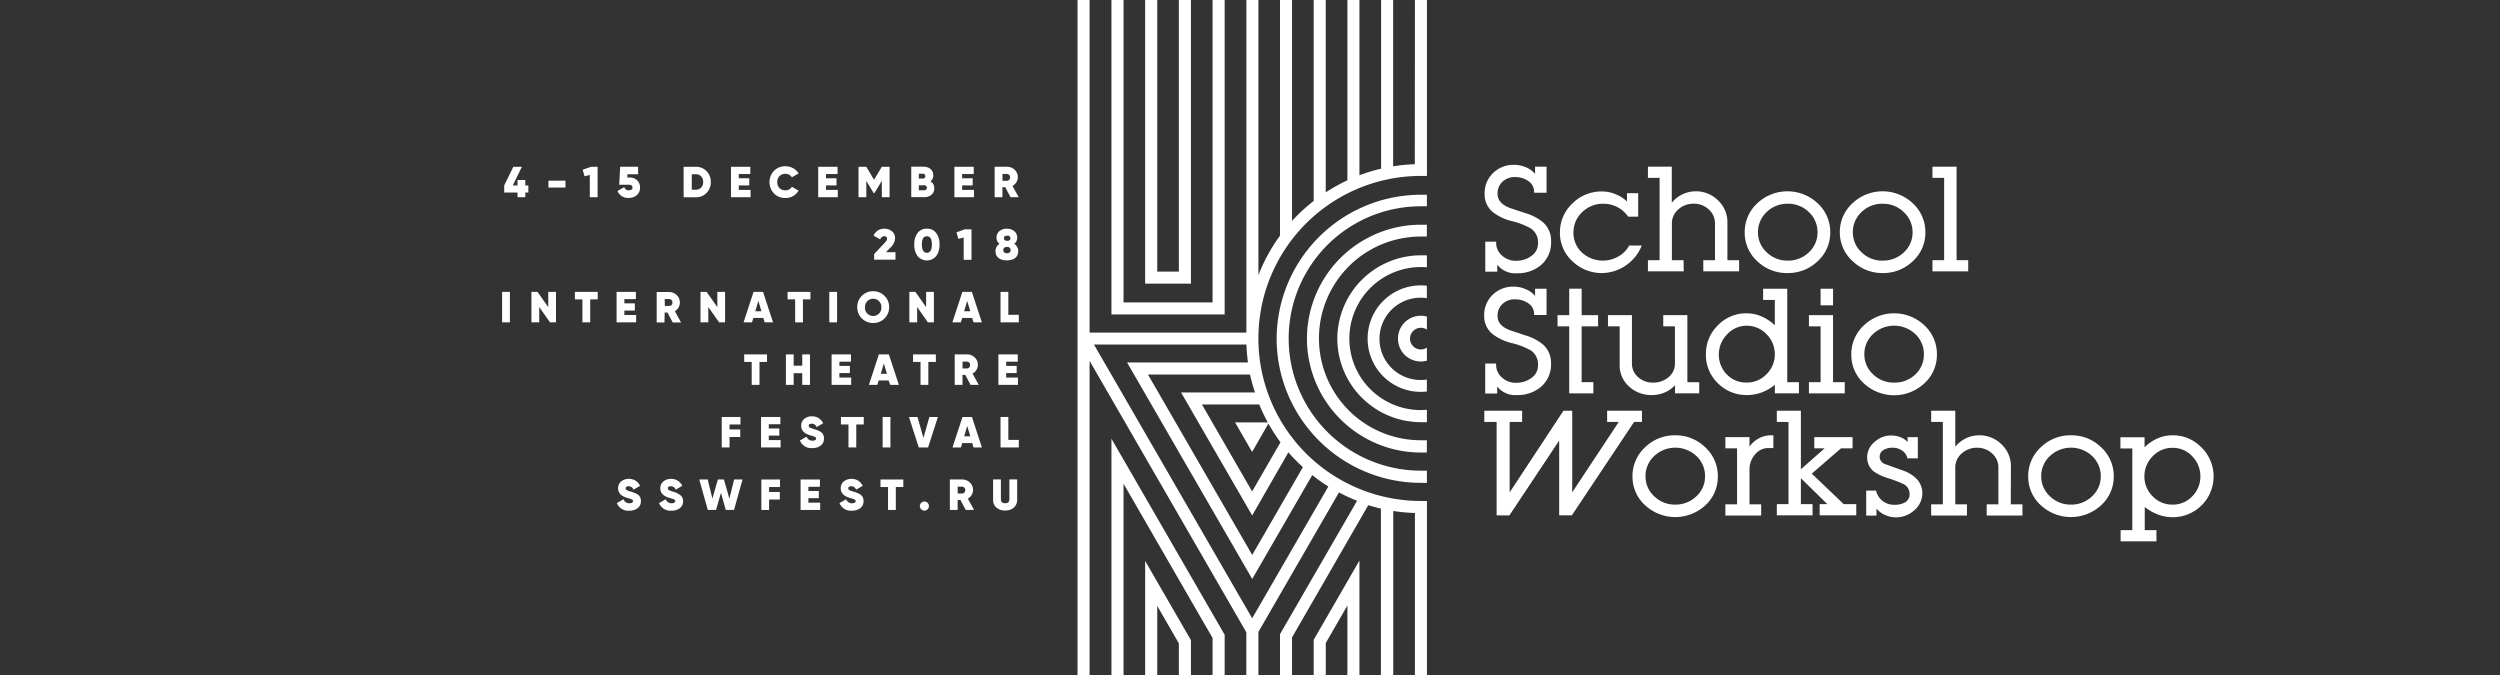 <?xml version="1.0" encoding="UTF-8"?> <svg xmlns="http://www.w3.org/2000/svg" id="Layer_1" data-name="Layer 1" viewBox="0 0 500.63 135.26"><rect x="0" y="0" width="500.63" height="135.26" fill="#333333" stroke="none"/> <defs> <style>.cls-1{fill:#fff;}</style> </defs> <title>Artboard 1</title> <path class="cls-1" d="M302.63,44.25a14.8,14.8,0,0,1,3.95,1.51,3.37,3.37,0,0,1,1.41,3,3,3,0,0,1-1.27,2.46,5.08,5.08,0,0,1-3.18,1,4,4,0,0,1-2.78-1.06,3.34,3.34,0,0,1-1.15-2.59v-.17h-2.18v6h2.4V53a4.53,4.53,0,0,0,3.9,1.72,7.21,7.21,0,0,0,4.82-1.61,5.89,5.89,0,0,0,2.06-4.74A4.91,4.91,0,0,0,309,44.52a9.74,9.74,0,0,0-3.57-1.85l-3-1c-1.71-.63-2.54-1.58-2.54-2.88a3.17,3.17,0,0,1,1-2.41,3.47,3.47,0,0,1,2.46-.92,4.51,4.51,0,0,1,2.76.84,2.54,2.54,0,0,1,1.1,2.13v.17h2.49V33.38h-2.3v1.44a4.68,4.68,0,0,0-1.58-1.21,6,6,0,0,0-2.63-.6,5.84,5.84,0,0,0-4.19,1.63,5.58,5.58,0,0,0-1.7,4.19,4.58,4.58,0,0,0,1.66,3.66A10.21,10.21,0,0,0,302.63,44.25Z"></path> <path class="cls-1" d="M321,54.68a8.74,8.74,0,0,0,7.67-5.28l.09-.23h-2.56l0,.09A5.4,5.4,0,0,1,324,51.4a6.22,6.22,0,0,1-7.21-.82,5.34,5.34,0,0,1-1.7-4,5.47,5.47,0,0,1,1.74-4.09A5.89,5.89,0,0,1,321,40.8a6,6,0,0,1,5,2.52l.05.07h2v-4.7h-2.24v1.66A7.05,7.05,0,0,0,323.78,39a7.17,7.17,0,0,0-2.93-.66,8.21,8.21,0,0,0-6,2.43,7.91,7.91,0,0,0-2.47,5.82,7.66,7.66,0,0,0,2.51,5.74A8.48,8.48,0,0,0,321,54.68Z"></path> <path class="cls-1" d="M337.14,52.1H334.8V44.75a3.66,3.66,0,0,1,1.27-2.8,4.49,4.49,0,0,1,3.12-1.16,4.3,4.3,0,0,1,3,1.16,3.69,3.69,0,0,1,1.24,2.8V52.1h-2.34v2.24h7.17V52.1h-2.34V44.54a6,6,0,0,0-1.86-4.4,6.24,6.24,0,0,0-4.52-1.83,6.17,6.17,0,0,0-4.76,2.29V33.38H330v2.24h2.34V52.1H330v2.24h7.17Z"></path> <path class="cls-1" d="M358,54.68A8.52,8.52,0,0,0,364,52.3a7.69,7.69,0,0,0,2.51-5.77A7.8,7.8,0,0,0,364,40.72a8.81,8.81,0,0,0-12.11,0,7.8,7.8,0,0,0-2.51,5.81,7.69,7.69,0,0,0,2.51,5.77A8.52,8.52,0,0,0,358,54.68Zm0-13.88a5.89,5.89,0,0,1,4.23,1.67,5.45,5.45,0,0,1,1.73,4.06,5.35,5.35,0,0,1-1.73,4A6,6,0,0,1,358,52.19a5.89,5.89,0,0,1-4.22-1.67,5.36,5.36,0,0,1-1.74-4,5.44,5.44,0,0,1,1.74-4.06A5.89,5.89,0,0,1,358,40.8Z"></path> <path class="cls-1" d="M377,54.68a8.52,8.52,0,0,0,6.05-2.38,7.69,7.69,0,0,0,2.51-5.77,7.8,7.8,0,0,0-2.51-5.81,8.81,8.81,0,0,0-12.11,0,7.8,7.8,0,0,0-2.51,5.81A7.69,7.69,0,0,0,371,52.3,8.52,8.52,0,0,0,377,54.68Zm0-13.88a5.89,5.89,0,0,1,4.23,1.67A5.45,5.45,0,0,1,383,46.52a5.35,5.35,0,0,1-1.73,4A6,6,0,0,1,377,52.19a5.89,5.89,0,0,1-4.22-1.67,5.36,5.36,0,0,1-1.74-4,5.44,5.44,0,0,1,1.74-4.06A5.89,5.89,0,0,1,377,40.8Z"></path> <polygon class="cls-1" points="394.14 52.1 391.81 52.1 391.81 33.38 386.98 33.38 386.98 35.62 389.32 35.62 389.32 52.1 386.98 52.1 386.98 54.34 394.14 54.34 394.14 52.1"></polygon> <path class="cls-1" d="M302.63,68.68a14.8,14.8,0,0,1,3.95,1.51,3.37,3.37,0,0,1,1.41,3,3,3,0,0,1-1.27,2.46,5.08,5.08,0,0,1-3.18,1,4,4,0,0,1-2.78-1.06A3.34,3.34,0,0,1,299.6,73V72.8h-2.18v6h2.4V77.39a4.53,4.53,0,0,0,3.9,1.72,7.21,7.21,0,0,0,4.82-1.61,5.89,5.89,0,0,0,2.06-4.74A4.91,4.91,0,0,0,309,69a9.74,9.74,0,0,0-3.57-1.85l-3-1c-1.71-.63-2.54-1.58-2.54-2.88a3.17,3.17,0,0,1,1-2.41,3.47,3.47,0,0,1,2.46-.92,4.51,4.51,0,0,1,2.76.84,2.54,2.54,0,0,1,1.1,2.13v.17h2.49V57.82h-2.3v1.44A4.68,4.68,0,0,0,305.73,58a6,6,0,0,0-2.63-.6,5.84,5.84,0,0,0-4.19,1.63,5.58,5.58,0,0,0-1.7,4.19,4.58,4.58,0,0,0,1.66,3.66A10.21,10.21,0,0,0,302.63,68.68Z"></path> <polygon class="cls-1" points="314.24 78.77 319.07 78.77 319.07 76.53 316.73 76.53 316.73 65.35 320.02 65.35 320.02 63.11 316.73 63.11 316.73 57.81 314.24 57.81 314.24 63.11 311.9 63.11 311.9 65.35 314.24 65.35 314.24 78.77"></polygon> <path class="cls-1" d="M340.27,78.77V76.53H337.9V63.11h-4.83v2.24h2.34v7.41a3.49,3.49,0,0,1-1.27,2.76,4.65,4.65,0,0,1-3.12,1.1,4.35,4.35,0,0,1-3-1.11,3.56,3.56,0,0,1-1.22-2.75V63.11H322v2.24h2.34v7.72a5.65,5.65,0,0,0,2,4.43,6.48,6.48,0,0,0,4.36,1.61,6.58,6.58,0,0,0,2.87-.61,6.24,6.24,0,0,0,1.86-1.36v1.63Z"></path> <path class="cls-1" d="M360.24,78.77V76.53H357.9V57.82h-4.83v2.24h2.34v5.08A8.79,8.79,0,0,0,353,63.48a7.57,7.57,0,0,0-3.26-.74A7.86,7.86,0,0,0,344,65.15a8,8,0,0,0-2.39,5.8A7.83,7.83,0,0,0,344,76.73a8,8,0,0,0,5.75,2.38A8.57,8.57,0,0,0,353,78.5a9.3,9.3,0,0,0,2.42-1.44v1.71ZM349.76,65.23a5.39,5.39,0,0,1,4,1.7,5.63,5.63,0,0,1,1.65,4,5.51,5.51,0,0,1-1.66,4,5.43,5.43,0,0,1-4,1.68A5.3,5.3,0,0,1,345.82,75a5.57,5.57,0,0,1-1.62-4,5.69,5.69,0,0,1,1.62-4A5.26,5.26,0,0,1,349.76,65.23Z"></path> <polygon class="cls-1" points="362.24 76.53 362.24 78.77 369.41 78.77 369.41 76.53 367.07 76.53 367.07 63.11 362.24 63.11 362.24 65.35 364.58 65.35 364.58 76.53 362.24 76.53"></polygon> <rect class="cls-1" x="364.58" y="57.82" width="2.49" height="3.32"></rect> <path class="cls-1" d="M385.36,65.15a8.81,8.81,0,0,0-12.11,0A7.8,7.8,0,0,0,370.73,71a7.69,7.69,0,0,0,2.51,5.77,8.89,8.89,0,0,0,12.11,0A7.69,7.69,0,0,0,387.87,71,7.8,7.8,0,0,0,385.36,65.15ZM379.3,76.62a5.89,5.89,0,0,1-4.22-1.67,5.36,5.36,0,0,1-1.74-4,5.44,5.44,0,0,1,1.74-4.06,6.17,6.17,0,0,1,8.45,0A5.45,5.45,0,0,1,385.26,71a5.35,5.35,0,0,1-1.73,4A6,6,0,0,1,379.3,76.62Z"></path> <polygon class="cls-1" points="328.81 84.49 328.81 82.25 321.83 82.25 321.83 84.49 324.16 84.49 314.84 98.59 314.84 82.25 313.08 82.25 302.31 98.6 302.31 84.49 304.81 84.49 304.81 82.25 297.24 82.25 297.24 84.49 299.7 84.49 299.7 103.2 302.16 103.21 302.25 103.22 312.23 88.22 312.23 103.2 314.76 103.2 327.23 84.49 328.81 84.49"></polygon> <path class="cls-1" d="M335.48,87.17a8.47,8.47,0,0,0-6.06,2.41,7.8,7.8,0,0,0-2.51,5.81,7.69,7.69,0,0,0,2.51,5.77,8.89,8.89,0,0,0,12.11,0A7.69,7.69,0,0,0,344,95.39a7.8,7.8,0,0,0-2.51-5.81A8.47,8.47,0,0,0,335.48,87.17Zm0,13.88a5.89,5.89,0,0,1-4.22-1.67,5.36,5.36,0,0,1-1.74-4,5.44,5.44,0,0,1,1.74-4.06,6.17,6.17,0,0,1,8.45,0,5.45,5.45,0,0,1,1.73,4.06,5.35,5.35,0,0,1-1.73,4A6,6,0,0,1,335.48,101.05Z"></path> <path class="cls-1" d="M351.85,88a5.12,5.12,0,0,0-1.51,1.44v-1.9h-4.83v2.24h2.34V101h-2.34v2.24h7.17V101h-2.34V94a4.53,4.53,0,0,1,1.12-3,3.4,3.4,0,0,1,2.66-1.28h1V87.17h-.5A5,5,0,0,0,351.85,88Z"></path> <polygon class="cls-1" points="362.81 94.85 368.66 89.78 370.98 89.78 370.98 87.54 363.32 87.54 363.32 89.78 365.38 89.78 360.63 93.97 360.63 82.25 355.81 82.25 355.81 84.49 358.15 84.49 358.15 100.96 355.81 100.96 355.81 103.2 362.97 103.2 362.97 100.96 360.63 100.96 360.63 95.76 365.93 100.96 364.39 100.96 364.39 103.2 371.72 103.2 371.72 100.96 369.21 100.96 362.81 94.85"></polygon> <path class="cls-1" d="M381.16,94.25c-2.49-.88-3.82-1.36-3.93-1.43a1.55,1.55,0,0,1-.82-1.33,1.51,1.51,0,0,1,.7-1.34,3.42,3.42,0,0,1,1.94-.49,3.24,3.24,0,0,1,1.82.54,2.53,2.53,0,0,1,1.07,1.46l0,.12h2.11V87.54H382v1a3.41,3.41,0,0,0-1.28-.93,5,5,0,0,0-1.94-.4,4.89,4.89,0,0,0-3.44,1.33,4,4,0,0,0-1.44,2.95,3.56,3.56,0,0,0,1.29,2.89,9.61,9.61,0,0,0,2.91,1.38,26.36,26.36,0,0,1,3,1.13,2.19,2.19,0,0,1,1.3,2,1.83,1.83,0,0,1-.8,1.64,3.88,3.88,0,0,1-2.17.55,3.65,3.65,0,0,1-3.72-2.72l0-.11h-2v5h2.06v-1.41a4.43,4.43,0,0,0,1.44,1.15,5.41,5.41,0,0,0,6.18-.85,4.46,4.46,0,0,0,1.56-3.32,4.13,4.13,0,0,0-1.16-2.94A7,7,0,0,0,381.16,94.25Z"></path> <path class="cls-1" d="M402.69,93.4a6,6,0,0,0-1.86-4.4,6.24,6.24,0,0,0-4.52-1.83,6.17,6.17,0,0,0-4.76,2.29V82.25h-4.83v2.24h2.34V101h-2.34v2.24h7.17V101h-2.34V93.62a3.66,3.66,0,0,1,1.27-2.8,4.49,4.49,0,0,1,3.12-1.16,4.3,4.3,0,0,1,3,1.16,3.69,3.69,0,0,1,1.24,2.8V101h-2.34v2.24H405V101h-2.34Z"></path> <path class="cls-1" d="M414.72,87.17a8.47,8.47,0,0,0-6.06,2.41,7.8,7.8,0,0,0-2.51,5.81,7.69,7.69,0,0,0,2.51,5.77,8.89,8.89,0,0,0,12.11,0,7.69,7.69,0,0,0,2.51-5.77,7.8,7.8,0,0,0-2.51-5.81A8.47,8.47,0,0,0,414.72,87.17Zm0,13.88a5.89,5.89,0,0,1-4.22-1.67,5.36,5.36,0,0,1-1.74-4,5.44,5.44,0,0,1,1.74-4.06,6.17,6.17,0,0,1,8.45,0,5.45,5.45,0,0,1,1.73,4.06,5.35,5.35,0,0,1-1.73,4A6,6,0,0,1,414.72,101.05Z"></path> <path class="cls-1" d="M440.84,89.6a7.86,7.86,0,0,0-5.77-2.43,7.44,7.44,0,0,0-3.24.72,8.74,8.74,0,0,0-2.38,1.68v-2h-4.83v2.24H427v16.35h-2.34v2.24h7.17v-2.24h-2.34v-4.64a9.48,9.48,0,0,0,2.43,1.43,8.44,8.44,0,0,0,3.19.62,8.16,8.16,0,0,0,5.77-13.94Zm-5.77,11.45a5.39,5.39,0,0,1-4-1.67,5.52,5.52,0,0,1-1.65-4,5.63,5.63,0,0,1,1.65-4,5.35,5.35,0,0,1,4-1.7,5.26,5.26,0,0,1,3.94,1.7,5.69,5.69,0,0,1,1.62,4,5.57,5.57,0,0,1-1.62,4A5.3,5.3,0,0,1,435.07,101.05Z"></path> <polygon class="cls-1" points="105.19 36.05 103.64 36.05 103.64 37.14 102.68 37.14 104.51 33.4 102.79 33.4 100.97 37.14 100.97 38.56 103.64 38.56 103.64 39.49 105.19 39.49 105.19 38.56 105.8 38.56 105.8 37.14 105.19 37.14 105.19 36.05"></polygon> <rect class="cls-1" x="109.83" y="36.18" width="3.4" height="1.38"></rect> <polygon class="cls-1" points="118.11 35.03 118.11 39.49 119.67 39.49 119.67 33.4 118.33 33.4 116.68 33.99 117.05 35.3 118.11 35.03"></polygon> <path class="cls-1" d="M125.92,38.11a.84.84,0,0,1-.9-.64l-1.36.78a2.24,2.24,0,0,0,2.26,1.38,2.43,2.43,0,0,0,1.6-.54,1.93,1.93,0,0,0,.64-1.54,1.86,1.86,0,0,0-.6-1.48,2.16,2.16,0,0,0-1.49-.52h-.44l0-.65h2.15V33.39h-3.59L124,37h2c.41,0,.66.21.66.57S126.36,38.11,125.92,38.11Z"></path> <path class="cls-1" d="M142.34,36.45a3,3,0,0,0-.85-2.17,2.81,2.81,0,0,0-2.11-.88h-2.48v6.1h2.48a2.81,2.81,0,0,0,2.11-.87A3,3,0,0,0,142.34,36.45Zm-1.93,1.12a1.37,1.37,0,0,1-1,.42h-.88V34.9h.88a1.35,1.35,0,0,1,1,.43,1.54,1.54,0,0,1,.4,1.12A1.58,1.58,0,0,1,140.41,37.57Z"></path> <polygon class="cls-1" points="150.3 38.03 147.94 38.03 147.94 37.13 150.04 37.13 150.04 35.7 147.94 35.7 147.94 34.85 150.25 34.85 150.25 33.4 146.38 33.4 146.38 39.49 150.3 39.49 150.3 38.03"></polygon> <path class="cls-1" d="M159.92,38.18l-1.35-.78a1.41,1.41,0,0,1-1.29.71,1.6,1.6,0,0,1-1.19-.45,1.66,1.66,0,0,1-.44-1.2,1.63,1.63,0,0,1,.44-1.19,1.6,1.6,0,0,1,1.19-.46,1.44,1.44,0,0,1,1.29.7l1.35-.78a2.92,2.92,0,0,0-1.11-1.05,3.26,3.26,0,0,0-3.82.52,3.32,3.32,0,0,0,0,4.54,3.11,3.11,0,0,0,2.28.91A3,3,0,0,0,159.92,38.18Z"></path> <polygon class="cls-1" points="167.77 38.03 165.41 38.03 165.41 37.13 167.51 37.13 167.51 35.7 165.41 35.7 165.41 34.85 167.72 34.85 167.72 33.4 163.85 33.4 163.85 39.49 167.77 39.49 167.77 38.03"></polygon> <polygon class="cls-1" points="173.48 36.22 174.95 38.66 175.11 38.66 176.59 36.21 176.59 39.49 178.14 39.49 178.14 33.4 176.59 33.4 175.03 36 173.48 33.4 171.92 33.4 171.92 39.49 173.48 39.49 173.48 36.22"></polygon> <path class="cls-1" d="M186.53,39a1.63,1.63,0,0,0,.56-1.3,1.48,1.48,0,0,0-.77-1.37,1.46,1.46,0,0,0,.57-1.21c0-1.07-.79-1.74-2-1.74h-2.41v6.1H185A2.21,2.21,0,0,0,186.53,39ZM184,34.79h.8a.47.47,0,0,1,.5.48.46.46,0,0,1-.5.48H184Zm0,3.31v-1h1a.51.51,0,1,1,0,1Z"></path> <polygon class="cls-1" points="195.04 38.03 192.67 38.03 192.67 37.13 194.78 37.13 194.78 35.7 192.67 35.7 192.67 34.85 194.99 34.85 194.99 33.4 191.12 33.4 191.12 39.49 195.04 39.49 195.04 38.03"></polygon> <path class="cls-1" d="M203.82,35.5a2,2,0,0,0-.64-1.51,2.17,2.17,0,0,0-1.56-.6h-2.44v6.1h1.56v-2h.56l1.06,2H204l-1.25-2.26A2,2,0,0,0,203.82,35.5Zm-2.21.7h-.86V34.83h.86a.64.64,0,0,1,.65.69A.63.63,0,0,1,201.61,36.2Z"></path> <path class="cls-1" d="M174.93,47.19l1.34.75a.89.89,0,0,1,.82-.64.49.49,0,0,1,.54.51c0,.27-.17.5-.58.94l-2,2.13V52h4.27V50.51h-1.91l.83-.86a2.74,2.74,0,0,0,1-1.92,1.72,1.72,0,0,0-.63-1.41,2.22,2.22,0,0,0-1.49-.52A2.26,2.26,0,0,0,174.93,47.19Z"></path> <path class="cls-1" d="M185.61,45.79a2.21,2.21,0,0,0-1.86.87,3.67,3.67,0,0,0-.66,2.31,3.71,3.71,0,0,0,.66,2.32,2.44,2.44,0,0,0,3.72,0,3.72,3.72,0,0,0,.67-2.32,3.68,3.68,0,0,0-.67-2.31A2.2,2.2,0,0,0,185.61,45.79Zm0,4.84c-.64,0-1-.56-1-1.66s.32-1.66,1-1.66,1,.56,1,1.66S186.25,50.63,185.61,50.63Z"></path> <polygon class="cls-1" points="194.54 52.02 194.54 45.92 193.19 45.92 191.54 46.51 191.91 47.83 192.98 47.56 192.98 52.02 194.54 52.02"></polygon> <path class="cls-1" d="M199.35,50.3c0,1.14.82,1.84,2.28,1.84s2.27-.7,2.27-1.84a1.64,1.64,0,0,0-.81-1.47,1.44,1.44,0,0,0,.6-1.22,1.61,1.61,0,0,0-.58-1.32,2.24,2.24,0,0,0-1.48-.49,2.27,2.27,0,0,0-1.49.48,1.63,1.63,0,0,0-.58,1.33,1.44,1.44,0,0,0,.6,1.22A1.64,1.64,0,0,0,199.35,50.3Zm2.28-3.09a.53.53,0,1,1,0,1c-.38,0-.6-.2-.6-.52S201.26,47.21,201.64,47.21Zm0,2.24a.64.64,0,1,1,0,1.26c-.45,0-.72-.24-.72-.63S201.19,49.45,201.64,49.45Z"></path> <rect class="cls-1" x="100.55" y="58.45" width="1.56" height="6.1"></rect> <polygon class="cls-1" points="109.79 61.51 107.64 58.45 106.42 58.45 106.42 64.55 107.98 64.55 107.98 61.48 110.14 64.55 111.34 64.55 111.34 58.45 109.79 58.45 109.79 61.51"></polygon> <polygon class="cls-1" points="115.12 59.95 116.63 59.95 116.63 64.55 118.19 64.55 118.19 59.95 119.69 59.95 119.69 58.45 115.12 58.45 115.12 59.95"></polygon> <polygon class="cls-1" points="127.39 63.08 125.03 63.08 125.03 62.19 127.13 62.19 127.13 60.75 125.03 60.75 125.03 59.9 127.34 59.9 127.34 58.45 123.47 58.45 123.47 64.55 127.39 64.55 127.39 63.08"></polygon> <path class="cls-1" d="M133.1,62.58h.56l1.06,2h1.67l-1.25-2.26a2,2,0,0,0,1-1.73,2,2,0,0,0-.64-1.51,2.17,2.17,0,0,0-1.56-.6h-2.44v6.1h1.56Zm0-2.69H134a.64.64,0,0,1,.65.69.63.63,0,0,1-.65.68h-.86Z"></path> <polygon class="cls-1" points="140.28 58.45 140.28 64.55 141.84 64.55 141.84 61.48 144 64.55 145.2 64.55 145.2 58.45 143.65 58.45 143.65 61.51 141.5 58.45 140.28 58.45"></polygon> <path class="cls-1" d="M150.86,63.67h2l.26.88h1.68l-2-6.1h-1.9l-2,6.1h1.69Zm1-3.41.62,2.07h-1.23Z"></path> <polygon class="cls-1" points="160.79 64.55 160.79 59.95 162.29 59.95 162.29 58.45 157.72 58.45 157.72 59.95 159.23 59.95 159.23 64.55 160.79 64.55"></polygon> <rect class="cls-1" x="166.07" y="58.45" width="1.56" height="6.1"></rect> <path class="cls-1" d="M174.86,64.68a3.15,3.15,0,0,0,3.2-3.18,3.17,3.17,0,0,0-3.2-3.18,3.08,3.08,0,0,0-2.27.92,3,3,0,0,0-.92,2.26,3.07,3.07,0,0,0,.92,2.27A3.11,3.11,0,0,0,174.86,64.68Zm-1.18-4.37a1.65,1.65,0,0,1,2.82,1.19,1.65,1.65,0,1,1-3.29,0A1.59,1.59,0,0,1,173.69,60.31Z"></path> <polygon class="cls-1" points="183.66 61.48 185.81 64.55 187.01 64.55 187.01 58.45 185.46 58.45 185.46 61.51 183.31 58.45 182.1 58.45 182.1 64.55 183.66 64.55 183.66 61.48"></polygon> <path class="cls-1" d="M192.68,63.67h2l.26.88h1.68l-2-6.1h-1.9l-2,6.1h1.69Zm1-3.41.62,2.07h-1.23Z"></path> <polygon class="cls-1" points="201.92 58.45 200.36 58.45 200.36 64.55 204.02 64.55 204.02 63.04 201.92 63.04 201.92 58.45"></polygon> <polygon class="cls-1" points="153.6 70.97 149.03 70.97 149.03 72.48 150.53 72.48 150.53 77.07 152.09 77.07 152.09 72.48 153.6 72.48 153.6 70.97"></polygon> <polygon class="cls-1" points="160.65 77.07 162.2 77.07 162.2 70.97 160.65 70.97 160.65 73.23 158.93 73.23 158.93 70.97 157.38 70.97 157.38 77.07 158.93 77.07 158.93 74.73 160.65 74.73 160.65 77.07"></polygon> <polygon class="cls-1" points="170.45 75.61 168.09 75.61 168.09 74.71 170.19 74.71 170.19 73.27 168.09 73.27 168.09 72.43 170.41 72.43 170.41 70.97 166.53 70.97 166.53 77.07 170.45 77.07 170.45 75.61"></polygon> <path class="cls-1" d="M178.27,77.07H180l-2-6.1H176l-2,6.1h1.69l.26-.88h2Zm-1.89-2.22.61-2.07.62,2.07Z"></path> <polygon class="cls-1" points="185.9 77.07 185.9 72.48 187.41 72.48 187.41 70.97 182.84 70.97 182.84 72.48 184.34 72.48 184.34 77.07 185.9 77.07"></polygon> <path class="cls-1" d="M195.82,73.08a2,2,0,0,0-.64-1.51,2.17,2.17,0,0,0-1.56-.6h-2.44v6.1h1.56v-2h.56l1.06,2H196l-1.25-2.26A2,2,0,0,0,195.82,73.08Zm-2.21.7h-.86V72.41h.86a.64.64,0,0,1,.65.69A.63.63,0,0,1,193.61,73.78Z"></path> <polygon class="cls-1" points="203.81 72.43 203.81 70.97 199.93 70.97 199.93 77.07 203.85 77.07 203.85 75.61 201.49 75.61 201.49 74.71 203.59 74.71 203.59 73.27 201.49 73.27 201.49 72.43 203.81 72.43"></polygon> <polygon class="cls-1" points="148.28 85 148.28 83.5 144.53 83.5 144.53 89.6 146.09 89.6 146.09 87.51 148.24 87.51 148.24 86 146.09 86 146.09 85 148.28 85"></polygon> <polygon class="cls-1" points="153.95 87.23 156.06 87.23 156.06 85.8 153.95 85.8 153.95 84.95 156.27 84.95 156.27 83.5 152.4 83.5 152.4 89.6 156.32 89.6 156.32 88.13 153.95 88.13 153.95 87.23"></polygon> <path class="cls-1" d="M163.66,86.15a6.46,6.46,0,0,0-.71-.24c-.83-.24-1-.39-1-.66s.19-.4.57-.4a1,1,0,0,1,1,.68l1.31-.77a2.37,2.37,0,0,0-2.27-1.39,2.26,2.26,0,0,0-1.52.52,1.72,1.72,0,0,0-.6,1.37c0,1,.7,1.59,1.81,1.91l.77.23c.27.11.41.25.41.44s-.23.41-.71.41a1.21,1.21,0,0,1-1.2-.81l-1.33.77a2.43,2.43,0,0,0,2.49,1.52,2.61,2.61,0,0,0,1.68-.51,1.68,1.68,0,0,0,.64-1.4,1.48,1.48,0,0,0-.64-1.33A3.45,3.45,0,0,0,163.66,86.15Z"></path> <polygon class="cls-1" points="168.4 85 169.91 85 169.91 89.6 171.47 89.6 171.47 85 172.97 85 172.97 83.5 168.4 83.5 168.4 85"></polygon> <rect class="cls-1" x="176.75" y="83.5" width="1.56" height="6.1"></rect> <polygon class="cls-1" points="184.92 87.7 183.73 83.5 182.02 83.5 183.99 89.6 185.85 89.6 187.82 83.5 186.11 83.5 184.92 87.7"></polygon> <path class="cls-1" d="M192.74,83.5l-2,6.1h1.69l.26-.88h2l.26.88h1.68l-2-6.1Zm.34,3.88.61-2.07.62,2.07Z"></path> <polygon class="cls-1" points="201.92 83.5 200.36 83.5 200.36 89.6 204.02 89.6 204.02 88.09 201.92 88.09 201.92 83.5"></polygon> <path class="cls-1" d="M127,98.68a6.46,6.46,0,0,0-.71-.24c-.83-.24-1-.39-1-.66s.19-.4.57-.4a1,1,0,0,1,1,.68l1.31-.77a2.37,2.37,0,0,0-2.27-1.39,2.26,2.26,0,0,0-1.52.52,1.72,1.72,0,0,0-.6,1.37c0,1,.7,1.59,1.81,1.91l.77.23c.27.11.41.25.41.44s-.23.41-.71.41a1.21,1.21,0,0,1-1.2-.81l-1.33.77a2.43,2.43,0,0,0,2.49,1.52,2.61,2.61,0,0,0,1.68-.51,1.68,1.68,0,0,0,.64-1.4,1.48,1.48,0,0,0-.64-1.33A3.45,3.45,0,0,0,127,98.68Z"></path> <path class="cls-1" d="M135.45,98.68a6.46,6.46,0,0,0-.71-.24c-.83-.24-1-.39-1-.66s.19-.4.57-.4a1,1,0,0,1,1,.68l1.31-.77a2.37,2.37,0,0,0-2.27-1.39,2.26,2.26,0,0,0-1.52.52,1.72,1.72,0,0,0-.6,1.37c0,1,.7,1.59,1.81,1.91l.77.23c.27.11.41.25.41.44s-.23.41-.71.41a1.21,1.21,0,0,1-1.2-.81l-1.33.77a2.43,2.43,0,0,0,2.49,1.52,2.61,2.61,0,0,0,1.68-.51,1.68,1.68,0,0,0,.64-1.4A1.48,1.48,0,0,0,136,99,3.45,3.45,0,0,0,135.45,98.68Z"></path> <polygon class="cls-1" points="146.06 99.86 144.97 96.02 143.75 96.02 142.66 99.86 141.72 96.02 140.03 96.02 141.74 102.12 143.39 102.12 144.37 98.68 145.34 102.12 146.99 102.12 148.69 96.02 147.01 96.02 146.06 99.86"></polygon> <polygon class="cls-1" points="152.46 102.12 154.01 102.12 154.01 100.03 156.16 100.03 156.16 98.52 154.01 98.52 154.01 97.53 156.2 97.53 156.2 96.02 152.46 96.02 152.46 102.12"></polygon> <polygon class="cls-1" points="161.88 99.76 163.97 99.76 163.97 98.32 161.88 98.32 161.88 97.48 164.19 97.48 164.19 96.02 160.32 96.02 160.32 102.12 164.24 102.12 164.24 100.66 161.88 100.66 161.88 99.76"></polygon> <path class="cls-1" d="M171.58,98.68a6.46,6.46,0,0,0-.71-.24c-.83-.24-1-.39-1-.66s.19-.4.57-.4a1,1,0,0,1,1,.68l1.31-.77a2.37,2.37,0,0,0-2.27-1.39,2.26,2.26,0,0,0-1.52.52,1.72,1.72,0,0,0-.6,1.37c0,1,.7,1.59,1.81,1.91l.77.23c.27.11.41.25.41.44s-.23.41-.71.41a1.21,1.21,0,0,1-1.2-.81l-1.33.77a2.43,2.43,0,0,0,2.49,1.52,2.61,2.61,0,0,0,1.68-.51,1.68,1.68,0,0,0,.64-1.4,1.48,1.48,0,0,0-.64-1.33A3.45,3.45,0,0,0,171.58,98.68Z"></path> <polygon class="cls-1" points="176.32 97.53 177.83 97.53 177.83 102.12 179.39 102.12 179.39 97.53 180.89 97.53 180.89 96.02 176.32 96.02 176.32 97.53"></polygon> <path class="cls-1" d="M185.11,100.43a.92.92,0,0,0-.91.91.91.91,0,1,0,.91-.91Z"></path> <path class="cls-1" d="M194.85,98.13a2,2,0,0,0-.64-1.51,2.17,2.17,0,0,0-1.56-.6h-2.44v6.1h1.56v-2h.56l1.06,2h1.67l-1.25-2.26A2,2,0,0,0,194.85,98.13Zm-2.21.7h-.86V97.46h.86a.64.64,0,0,1,.65.69A.63.63,0,0,1,192.64,98.83Z"></path> <path class="cls-1" d="M202.13,100c0,.51-.29.77-.85.77s-.85-.25-.85-.77V96h-1.56v4.1a2,2,0,0,0,.67,1.55,2.57,2.57,0,0,0,1.74.58,2.52,2.52,0,0,0,1.73-.58,2,2,0,0,0,.68-1.55V96h-1.56Z"></path> <path class="cls-1" d="M283.32,32.89a35,35,0,0,0-4.34.41V0h-2.41V33.78a34.65,34.65,0,0,0-4.34,1.31V0h-2.41V36.11a34.9,34.9,0,0,0-4.34,2.41V0h-2.41V40.24a35.23,35.23,0,0,0-4.34,4V0h-2.41V47.19A34.92,34.92,0,0,0,252,55.1V0h-2.41V66.6H218.19V0h-2.41V135.26h2.41v-63l31.39,54.36v8.59H252v-8.67l16.13-27.93a34.8,34.8,0,0,0,3.63,1.67L256.32,127v8.23h2.41v-7.59L274,101.16c.83.26,1.67.48,2.53.68v33.42H279V102.32a35,35,0,0,0,4.34.41v32.53h2.41V100.32c-.4,0-.8,0-1.21,0a32.54,32.54,0,0,1,0-65.09c.4,0,.8,0,1.21,0V0h-2.41ZM262.78,95.14A35.12,35.12,0,0,0,266,97.43l-15.25,26.38L219.07,69H249.6a35,35,0,0,0,.31,3.59H225.7l25.06,43.35Zm-1.87-1.59-10.15,17.58L229.88,75h20.44a34.63,34.63,0,0,0,1,3.59H236.51l14.24,24.63L258,90.58A35.3,35.3,0,0,0,260.91,93.55ZM252.17,81a34.82,34.82,0,0,0,1.71,3.59h-6.55l3.41,5.91L254,84.82a35.07,35.07,0,0,0,2.42,3.75l-5.68,9.84L240.69,81Z"></path> <polygon class="cls-1" points="245.24 0 242.82 0 242.82 60.56 224.99 60.56 224.99 0 222.57 0 222.57 62.97 245.24 62.97 245.24 0"></polygon> <polygon class="cls-1" points="238.49 0 236.07 0 236.07 54.39 231.74 54.39 231.74 0 229.32 0 229.32 56.8 238.49 56.8 238.49 0"></polygon> <polygon class="cls-1" points="222.57 135.26 224.99 135.26 224.99 96.86 242.82 127.76 242.82 135.26 245.24 135.26 245.24 127.11 222.57 87.86 222.57 135.26"></polygon> <polygon class="cls-1" points="229.32 135.26 231.74 135.26 231.74 121.33 236.07 128.84 236.07 135.26 238.49 135.26 238.49 128.2 229.32 112.33 229.32 135.26"></polygon> <polygon class="cls-1" points="263.07 135.26 265.49 135.26 265.49 128.76 269.82 121.25 269.82 135.26 272.23 135.26 272.23 112.25 263.07 128.12 263.07 135.26"></polygon> <path class="cls-1" d="M255.65,67.81a28.91,28.91,0,0,0,28.88,28.88c.4,0,.81,0,1.21,0V94.25c-.4,0-.8,0-1.21,0a26.47,26.47,0,1,1,0-52.94c.4,0,.81,0,1.21,0V39c-.4,0-.8,0-1.21,0A28.91,28.91,0,0,0,255.65,67.81Z"></path> <path class="cls-1" d="M261.72,67.81a22.83,22.83,0,0,0,22.8,22.81q.61,0,1.21,0V88.16c-.4,0-.8,0-1.21,0a20.39,20.39,0,0,1,0-40.79c.4,0,.81,0,1.21,0V45q-.6,0-1.21,0A22.83,22.83,0,0,0,261.72,67.81Z"></path> <path class="cls-1" d="M267.8,67.81a16.75,16.75,0,0,0,16.73,16.73c.41,0,.81,0,1.21,0V82.07c-.4,0-.8.05-1.21.05a14.32,14.32,0,1,1,0-28.64c.41,0,.81,0,1.21.05V51.13c-.4,0-.8,0-1.21,0A16.75,16.75,0,0,0,267.8,67.81Z"></path> <path class="cls-1" d="M273.87,67.81a10.64,10.64,0,0,0,11.86,10.59V76a8.24,8.24,0,1,1,0-16.29V57.22a10.64,10.64,0,0,0-11.86,10.58Z"></path> <path class="cls-1" d="M279.95,67.81a4.56,4.56,0,0,0,5.79,4.41V69.61a2.17,2.17,0,1,1,0-3.6V63.4a4.56,4.56,0,0,0-5.79,4.41Z"></path> </svg> 